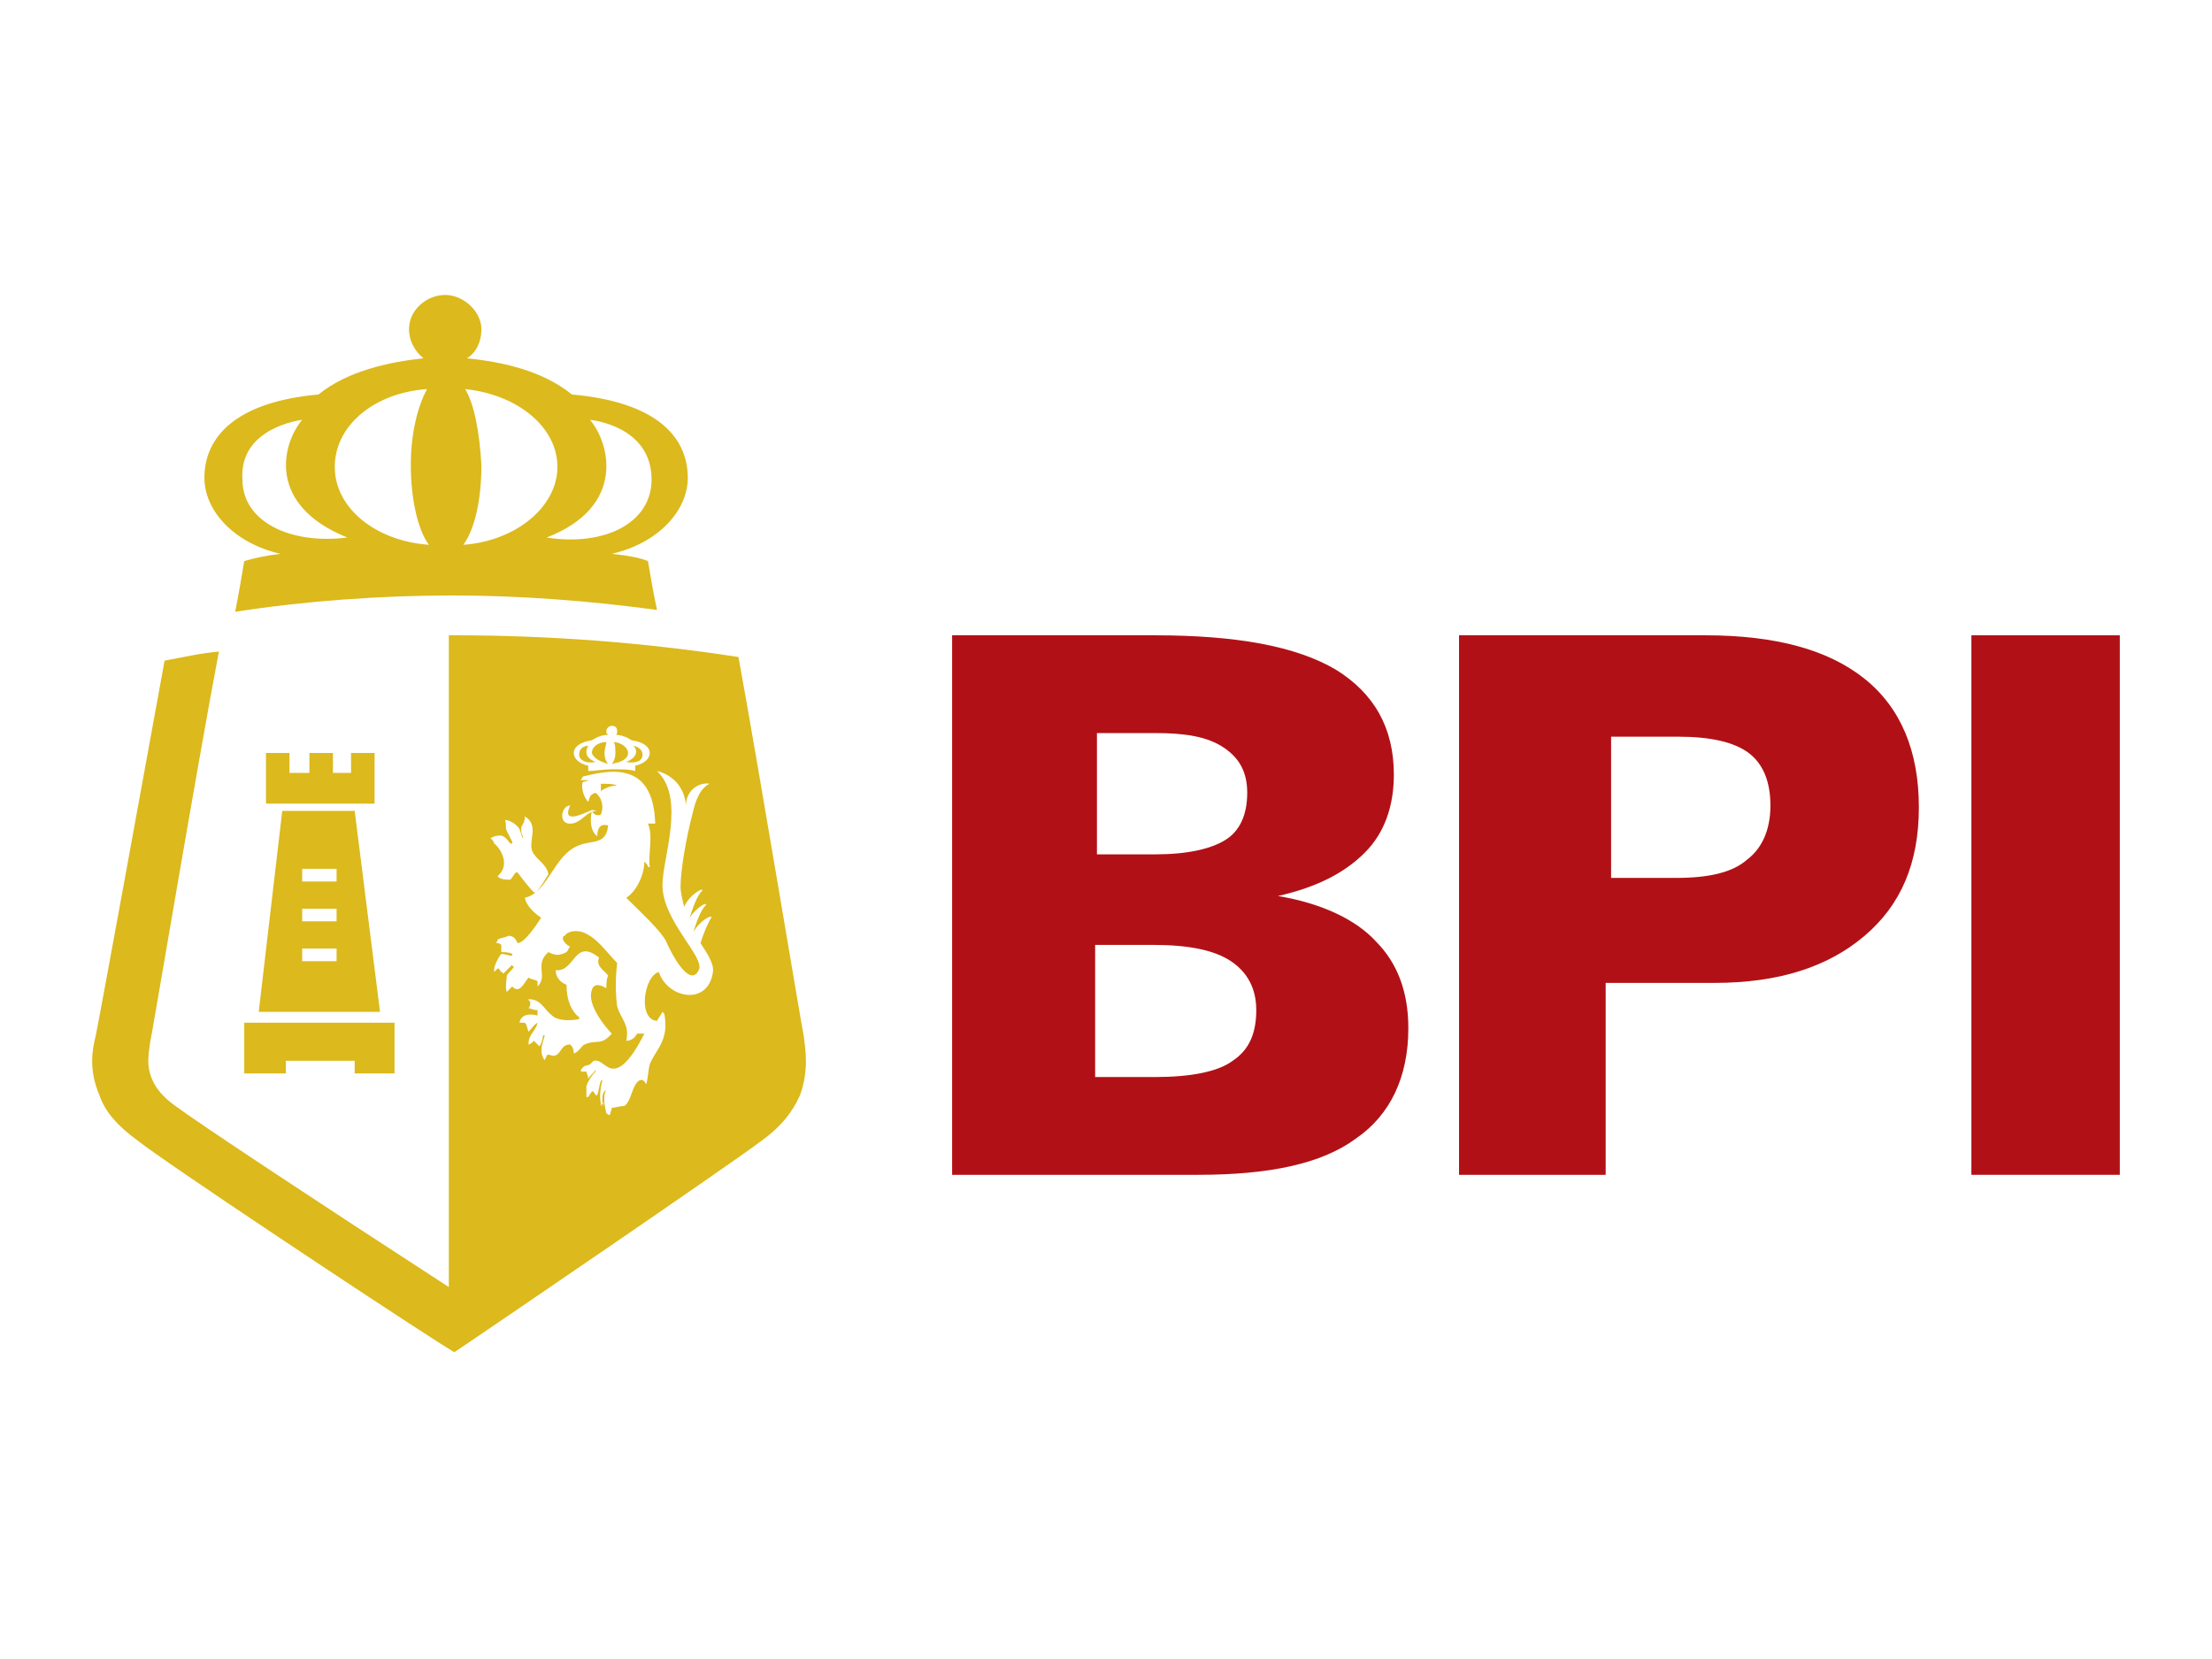 <svg width="120" height="90" viewBox="0 0 120 90" fill="none" xmlns="http://www.w3.org/2000/svg">
<g id="BPI">
<g id="BPI_2">
<g id="BPI_logo">
<path id="Shape" d="M51.652 63.733V34.465H62.652C67.072 34.465 70.313 35.054 72.473 36.331C74.536 37.608 75.616 39.474 75.616 42.027C75.616 43.697 75.125 45.17 74.045 46.251C72.964 47.331 71.491 48.117 69.33 48.608C71.688 49.001 73.554 49.885 74.634 51.063C75.813 52.242 76.402 53.813 76.402 55.777C76.402 58.429 75.42 60.492 73.554 61.769C71.688 63.144 68.839 63.733 65.009 63.733H51.652ZM59.509 46.349H62.652C64.42 46.349 65.697 46.054 66.482 45.563C67.268 45.072 67.661 44.188 67.661 43.01C67.661 41.929 67.268 41.143 66.384 40.554C65.5 39.965 64.322 39.768 62.652 39.768H59.509V46.349ZM59.509 58.429H62.652C64.616 58.429 66.089 58.135 66.875 57.545C67.759 56.956 68.152 56.072 68.152 54.795C68.152 53.617 67.661 52.733 66.777 52.144C65.893 51.554 64.518 51.26 62.554 51.26H59.411V58.429H59.509Z" fill="#B11116"/>
<path id="Shape_2" d="M79.152 63.733V34.465H92.509C96.339 34.465 99.188 35.251 101.152 36.822C103.116 38.393 104.098 40.751 104.098 43.795C104.098 46.84 103.116 49.099 101.152 50.769C99.188 52.438 96.536 53.322 93 53.322H87.107V63.733H79.152ZM87.304 47.626H90.938C92.705 47.626 93.982 47.331 94.768 46.643C95.554 46.054 96.045 45.072 96.045 43.697C96.045 42.42 95.652 41.438 94.866 40.849C94.08 40.26 92.804 39.965 91.036 39.965H87.402V47.626H87.304Z" fill="#B11116"/>
<path id="Rectangle-path" d="M106.947 34.465H115V63.733H106.947V34.465Z" fill="#B11116"/>
<path id="Shape_3" fill-rule="evenodd" clip-rule="evenodd" d="M5.393 59.411C5.688 60.295 6.375 61.081 7.455 61.866C8.929 63.045 20.321 70.607 23.857 72.866L24.643 73.357L25.232 72.964C25.821 72.572 39.67 63.143 41.339 61.866C42.42 61.081 43.009 60.295 43.402 59.411C43.893 58.036 43.696 56.956 43.598 56.17C43.5 55.777 41.241 42.125 40.062 35.643C34.955 34.857 29.848 34.464 24.643 34.464C24.545 34.464 24.446 34.464 24.348 34.464V69.822C17.375 65.304 10.696 60.884 9.518 60C8.83 59.509 8.438 59.018 8.241 58.527C7.946 57.839 8.045 57.25 8.143 56.563C8.241 56.17 10.696 41.536 11.875 35.348C10.795 35.447 10.009 35.643 8.929 35.839C7.75 42.322 5.295 55.777 5.196 56.17C5 56.956 4.804 58.036 5.393 59.411ZM14.429 40.848H15.705V41.536V41.929H16.786V40.848H18.062V41.929H19.045V40.848H20.321V43.598H14.429V40.848ZM15.312 43.991H19.241L20.616 54.893H14.036L15.312 43.991ZM13.25 55.482H21.402V58.232H19.241V57.545H15.509V58.232H13.25V55.482ZM16.393 49.982H18.259V49.295H16.393V49.982ZM18.259 47.134H16.393V47.822H18.259V47.134ZM16.393 52.143H18.259V51.456H16.393V52.143ZM15.214 30.045C14.429 30.143 13.938 30.241 13.25 30.438C13.152 31.027 12.955 32.205 12.759 33.188C16.589 32.598 20.616 32.304 24.545 32.304C28.277 32.304 32.009 32.598 35.643 33.089C35.446 32.205 35.25 31.027 35.152 30.438C34.661 30.241 34.071 30.143 33.188 30.045C35.741 29.455 37.312 27.688 37.312 25.92C37.312 23.661 35.545 21.795 31.027 21.402C29.455 20.125 27.295 19.634 25.33 19.438C25.821 19.143 26.116 18.554 26.116 17.866C26.116 16.884 25.134 16 24.152 16C23.17 16 22.188 16.786 22.188 17.866C22.188 18.455 22.482 19.045 22.973 19.438C21.107 19.634 18.848 20.125 17.277 21.402C12.857 21.795 11.089 23.661 11.089 25.92C11.089 27.688 12.661 29.455 15.214 30.045ZM32.009 22.777C32.009 22.777 35.348 23.071 35.348 26.018C35.348 28.375 32.795 29.652 29.652 29.161C33.973 27.491 33.089 24.054 32.009 22.777ZM25.232 21.107C28.08 21.402 30.241 23.17 30.241 25.33C30.241 27.491 27.982 29.357 25.134 29.554C25.723 28.768 26.116 27.197 26.116 25.232C26.018 23.464 25.723 21.893 25.232 21.107ZM23.17 21.107C22.679 21.991 22.286 23.464 22.286 25.232C22.286 27.098 22.679 28.768 23.268 29.554C20.42 29.357 18.161 27.589 18.161 25.33C18.161 23.071 20.321 21.304 23.17 21.107ZM16.393 22.777C15.312 24.054 14.429 27.393 18.848 29.161C15.705 29.554 13.152 28.277 13.152 26.018C12.955 23.17 16.393 22.777 16.393 22.777ZM33.089 60.491C33.089 60.393 33.188 60.197 33.188 60.098C33.384 60.098 33.58 60 33.875 60C34.268 59.706 34.268 58.92 34.661 58.625C34.857 58.527 34.955 58.625 35.054 58.822C35.152 58.527 35.152 58.134 35.25 57.741C35.545 56.956 36.33 56.464 36.036 54.991C36.036 54.991 36.036 54.991 35.938 54.893C35.839 55.089 35.741 55.188 35.643 55.384C34.562 55.286 34.955 52.929 35.741 52.732C36.232 54.206 38.491 54.598 38.688 52.634C38.688 52.241 38.393 51.75 38 51.161C38.196 50.572 38.393 50.08 38.589 49.786C38.688 49.589 38 49.884 37.607 50.572C37.804 49.982 38 49.393 38.295 49.098C38.393 48.902 37.804 49.197 37.411 49.786C37.607 49.197 37.804 48.607 38.098 48.313C38.196 48.116 37.411 48.509 37.116 49.197C37.018 48.804 36.92 48.411 36.92 48.116C36.92 47.232 37.214 45.464 37.607 43.991C37.705 43.598 37.902 42.813 38.491 42.518C38 42.42 37.214 42.813 37.214 43.697C37.116 42.42 36.134 41.929 35.643 41.83C37.214 43.304 35.938 46.545 35.938 48.018C35.938 49.982 38.295 51.947 37.902 52.634C37.411 53.616 36.429 51.75 36.134 51.063C35.839 50.473 34.759 49.491 33.973 48.705C34.464 48.411 34.955 47.527 34.955 46.741C35.054 46.839 35.152 46.938 35.152 47.036H35.25C35.152 46.25 35.446 45.366 35.152 44.679C35.25 44.679 35.446 44.679 35.545 44.679C35.446 41.143 32.893 41.83 31.616 42.125C31.616 42.223 31.518 42.223 31.518 42.322C31.714 42.322 31.812 42.322 32.009 42.322C31.911 42.322 31.714 42.42 31.616 42.42C31.518 42.616 31.616 43.205 31.911 43.5C32.009 43.205 32.009 43.107 32.304 43.009C32.598 43.205 32.795 43.697 32.598 44.188C32.402 44.286 32.205 44.188 32.107 43.991C32.009 44.482 32.009 45.072 32.402 45.366C32.402 44.875 32.598 44.679 32.991 44.777C32.893 45.857 32.107 45.563 31.42 45.857C30.045 46.348 29.75 48.411 28.473 48.705C28.571 49.197 29.062 49.589 29.357 49.786C29.161 50.08 28.473 51.161 28.08 51.161C27.982 50.964 27.884 50.768 27.589 50.768C27.393 50.866 27.196 50.866 27 50.964C27 51.063 26.902 51.161 26.902 51.161C27 51.161 27.098 51.161 27.196 51.259C27.196 51.357 27.196 51.554 27.196 51.652C27.393 51.652 27.589 51.652 27.786 51.75V51.848C27.589 51.848 27.393 51.75 27.196 51.75C27.098 51.848 26.804 52.339 26.804 52.634V52.732C26.902 52.634 26.902 52.634 27 52.536C27.098 52.536 27.098 52.634 27.196 52.732C27.196 52.732 27.295 52.732 27.295 52.831C27.491 52.634 27.589 52.536 27.786 52.339C27.786 52.339 27.786 52.438 27.884 52.438C27.786 52.634 27.589 52.732 27.491 52.929C27.491 53.223 27.393 53.518 27.491 53.813C27.589 53.714 27.688 53.616 27.786 53.518C28.179 53.911 28.375 53.42 28.67 53.027C28.768 53.125 28.964 53.125 29.161 53.223C29.161 53.322 29.161 53.42 29.161 53.518C29.75 52.929 28.964 52.339 29.75 51.652C30.143 51.848 30.339 51.848 30.732 51.652C30.83 51.554 30.83 51.456 30.929 51.357C30.732 51.259 30.634 51.161 30.536 50.964C30.536 50.866 30.536 50.768 30.634 50.768C30.83 50.473 31.321 50.473 31.616 50.572C32.402 50.866 32.893 51.652 33.482 52.241C33.384 53.027 33.384 53.911 33.482 54.598C33.679 55.286 34.17 55.581 33.973 56.464C34.268 56.464 34.464 56.268 34.562 56.072C34.661 56.072 34.759 56.072 34.955 56.072C34.661 56.661 34.071 57.741 33.482 57.938C32.893 58.134 32.696 57.447 32.205 57.545C32.107 57.643 32.009 57.741 32.009 57.741C31.812 57.839 31.714 57.741 31.518 58.036V58.134C31.616 58.134 31.714 58.134 31.812 58.134C31.812 58.232 31.911 58.331 31.911 58.527C32.009 58.331 32.205 58.232 32.304 58.036C32.304 58.036 32.304 58.036 32.304 58.134C32.107 58.331 31.911 58.625 31.812 58.92C31.812 59.116 31.812 59.313 31.812 59.509C31.812 59.509 31.812 59.509 31.911 59.509L32.107 59.214H32.205C32.205 59.313 32.304 59.313 32.304 59.411H32.402C32.5 59.116 32.5 58.92 32.598 58.625C32.598 58.625 32.696 58.625 32.696 58.527C32.598 58.92 32.5 59.411 32.598 59.902L32.696 60C32.696 59.902 32.795 59.804 32.795 59.804C32.5 60 32.5 59.902 32.696 60C32.696 59.607 32.598 59.313 32.893 59.116C32.696 59.411 32.795 60 32.893 60.393C32.893 60.393 32.991 60.491 33.089 60.491ZM32.598 42.911V42.518C32.893 42.518 33.286 42.518 33.482 42.616C33.188 42.616 32.893 42.714 32.598 42.911ZM33.188 56.072C32.893 55.777 31.812 54.5 32.107 53.714C32.205 53.322 32.598 53.42 32.893 53.616C32.893 53.42 32.893 53.125 32.991 52.929C32.795 52.634 32.304 52.438 32.5 51.947C31.125 50.866 31.223 52.732 30.143 52.634C30.143 53.027 30.438 53.322 30.732 53.42C30.732 54.304 31.027 54.893 31.42 55.188V55.286C30.929 55.384 30.241 55.384 29.946 55.089C29.455 54.697 29.357 54.206 28.67 54.206C28.67 54.304 28.768 54.304 28.768 54.402C28.768 54.5 28.768 54.598 28.67 54.697C28.768 54.697 28.964 54.795 29.062 54.795C29.062 54.795 29.062 54.795 29.161 54.795V55.089C28.768 54.991 28.277 54.991 28.179 55.482C28.277 55.482 28.375 55.482 28.473 55.482C28.571 55.581 28.571 55.679 28.67 55.973C28.866 55.777 28.964 55.581 29.161 55.482C29.062 55.973 28.67 56.072 28.67 56.661C28.768 56.661 28.866 56.563 28.964 56.464C29.062 56.563 29.161 56.661 29.259 56.759C29.357 56.661 29.455 56.366 29.455 56.17H29.554C29.455 56.563 29.259 56.956 29.455 57.348C29.455 57.447 29.554 57.447 29.554 57.545C29.554 57.447 29.652 57.348 29.652 57.25C29.848 57.152 29.946 57.348 30.143 57.25C30.438 57.152 30.438 56.661 30.929 56.661C31.027 56.759 31.125 56.857 31.125 57.152C31.42 57.054 31.518 56.759 31.714 56.661C32.402 56.366 32.598 56.759 33.188 56.072ZM31.027 44.679C31.616 44.58 31.812 43.991 32.402 43.991C32.304 43.991 32.107 43.893 32.009 43.991C31.714 44.089 30.438 44.777 30.929 43.697C30.438 43.697 30.241 44.777 31.027 44.679ZM27 47.527C27.098 47.723 27.491 47.723 27.688 47.723C27.786 47.625 27.884 47.429 27.982 47.33C27.982 47.33 27.982 47.33 28.08 47.33C28.375 47.723 28.67 48.116 28.964 48.411C28.964 48.411 28.964 48.411 29.062 48.411C29.357 48.116 29.554 47.723 29.75 47.429C29.652 46.839 29.062 46.643 28.866 46.152C28.67 45.563 29.259 44.777 28.473 44.286C28.473 44.58 28.375 44.679 28.277 44.875C28.277 45.072 28.277 45.268 28.375 45.366V45.464C28.277 45.366 28.277 45.17 28.179 44.973C28.08 44.777 27.688 44.482 27.393 44.482C27.491 44.679 27.393 44.875 27.491 45.072C27.589 45.268 27.688 45.464 27.786 45.661V45.759H27.688C27.589 45.661 27.491 45.464 27.295 45.366C27.098 45.268 26.804 45.366 26.607 45.464C26.705 45.563 26.804 45.661 26.804 45.759C27 45.857 27.786 46.839 27 47.527ZM32.107 40.161C32.402 39.964 32.696 39.866 32.991 39.866C32.893 39.768 32.893 39.768 32.893 39.67C32.893 39.473 33.089 39.375 33.188 39.375C33.384 39.375 33.482 39.473 33.482 39.67C33.482 39.768 33.482 39.866 33.384 39.866C33.679 39.866 33.973 39.964 34.268 40.161C34.955 40.259 35.25 40.554 35.25 40.848C35.25 41.143 34.955 41.438 34.464 41.536C34.464 41.634 34.464 41.732 34.464 41.83C34.17 41.732 33.679 41.732 33.188 41.732C32.795 41.732 32.205 41.83 31.911 41.83C31.911 41.732 31.911 41.634 31.911 41.536C31.42 41.438 31.125 41.143 31.125 40.848C31.125 40.554 31.42 40.259 32.107 40.161ZM34.857 40.947C34.857 40.554 34.366 40.455 34.366 40.455C34.562 40.652 34.661 41.045 33.973 41.339C34.562 41.438 34.857 41.241 34.857 40.947ZM34.071 40.848C34.071 40.554 33.679 40.259 33.286 40.259C33.384 40.357 33.384 40.554 33.384 40.848C33.384 41.143 33.286 41.339 33.188 41.438C33.777 41.339 34.071 41.143 34.071 40.848ZM32.991 41.438C32.893 41.339 32.795 41.143 32.795 40.848C32.795 40.652 32.893 40.357 32.893 40.259C32.402 40.259 32.107 40.554 32.107 40.848C32.205 41.143 32.598 41.339 32.991 41.438ZM32.304 41.339C31.616 41.045 31.812 40.652 31.911 40.455C31.911 40.455 31.42 40.455 31.42 40.947C31.42 41.241 31.812 41.438 32.304 41.339Z" fill="#DCB91C"/>
</g>
</g>
</g>
</svg>
